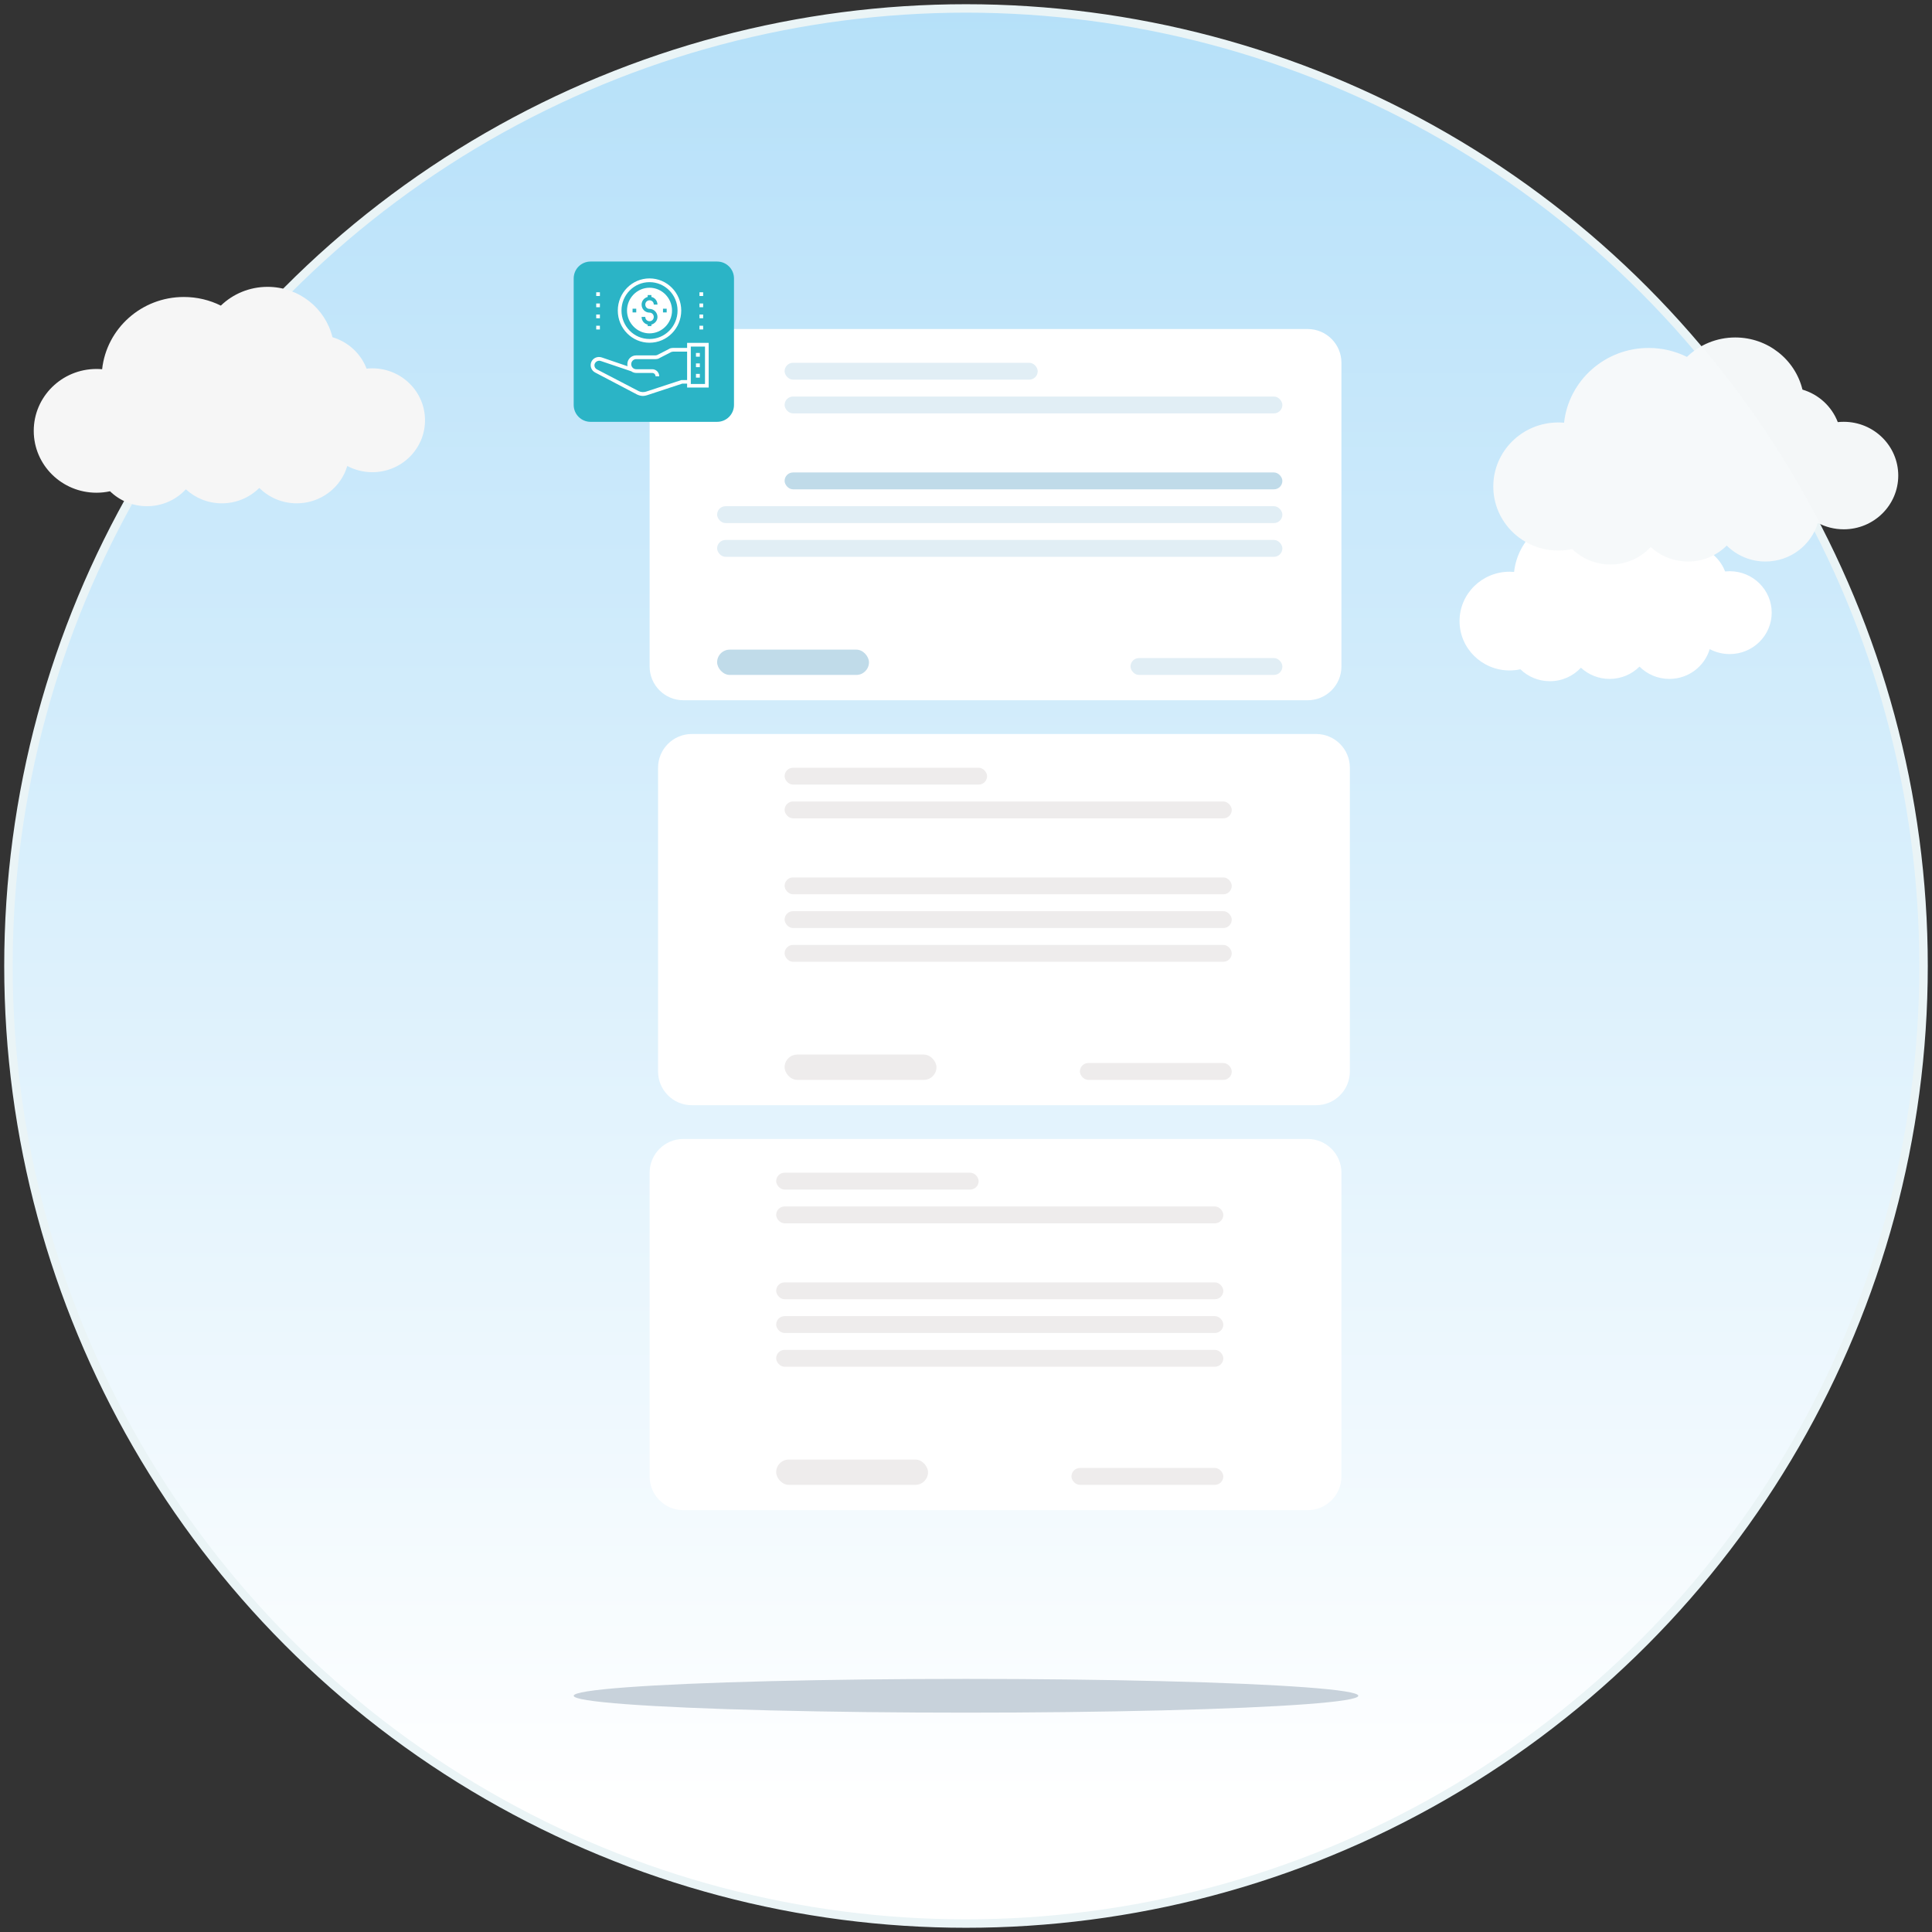 <?xml version="1.0" encoding="UTF-8"?>
<svg width="229px" height="229px" viewBox="0 0 229 229" version="1.1" xmlns="http://www.w3.org/2000/svg" xmlns:xlink="http://www.w3.org/1999/xlink">
    <rect x="0" y="0" width="229" height="229" fill="#333333" stroke="none"/>
    <!-- Generator: Sketch 52.6 (67491) - http://www.bohemiancoding.com/sketch -->
    <title>emptyincome</title>
    <desc>Created with Sketch.</desc>
    <defs>
        <linearGradient x1="50%" y1="93.344%" x2="50%" y2="0%" id="linearGradient-1">
            <stop stop-color="#FFFFFF" offset="0%"></stop>
            <stop stop-color="#B5E0F9" offset="100%"></stop>
        </linearGradient>
    </defs>
    <g id="Empty-States" stroke="none" stroke-width="1" fill="none" fill-rule="evenodd">
        <g id="Artboard-3" transform="translate(-921, -317)">
            <g id="emptyincome" transform="translate(922, 318)">
                <circle id="Oval" stroke="#EAF4F6" fill="url(#linearGradient-1)" fill-rule="nonzero" cx="113.5" cy="113.5" r="113.5"></circle>
                <g id="EmptyContact" transform="translate(67, 30)">
                    <g id="Group-4">
                        <g id="Group-3" transform="translate(9, 8)">
                            <path d="M4,0 L13.123,0 L78,0 C80.209,-4.05812251e-16 82,1.791 82,4 L82,40 C82,42.209 80.209,44 78,44 L4,44 C1.791,44 2.705415e-16,42.209 0,40 L0,8.11 L0,4 C-2.705415e-16,1.791 1.791,4.05812251e-16 4,0 Z" id="Rectangle" fill="#FFFFFF" fill-rule="nonzero"></path>
                            <g id="Text" transform="translate(8, 4)">
                                <rect id="Name" fill="#E1EEF5" x="8" y="4" width="59" height="2" rx="1"></rect>
                                <rect id="Name" fill="#C0DBE9" x="8" y="13" width="59" height="2" rx="1"></rect>
                                <rect id="Name" fill="#E1EEF5" x="0" y="17" width="67" height="2" rx="1"></rect>
                                <rect id="Name" fill="#E1EEF5" x="0" y="21" width="67" height="2" rx="1"></rect>
                                <rect id="Name" fill="#C0DBE9" x="0" y="34" width="18" height="3" rx="1.5"></rect>
                                <rect id="Name" fill="#E1EEF5" x="49" y="35" width="18" height="2" rx="1"></rect>
                                <rect id="Name" fill="#E1EEF5" x="8" y="0" width="30" height="2" rx="1"></rect>
                            </g>
                        </g>
                        <g id="Group-3" transform="translate(10, 56)">
                            <path d="M4,0 L13.123,0 L78,0 C80.209,-4.05812251e-16 82,1.791 82,4 L82,40 C82,42.209 80.209,44 78,44 L4,44 C1.791,44 2.705415e-16,42.209 0,40 L0,8.11 L0,4 C-2.705415e-16,1.791 1.791,4.05812251e-16 4,0 Z" id="Rectangle" fill="#FFFFFF" fill-rule="nonzero"></path>
                            <g id="Text" transform="translate(15, 4)" fill="#EEECEC">
                                <rect id="Name" x="0" y="4" width="53" height="2" rx="1"></rect>
                                <rect id="Name" x="0" y="13" width="53" height="2" rx="1"></rect>
                                <rect id="Name" x="0" y="17" width="53" height="2" rx="1"></rect>
                                <rect id="Name" x="0" y="21" width="53" height="2" rx="1"></rect>
                                <rect id="Name" x="0" y="34" width="18" height="3" rx="1.5"></rect>
                                <rect id="Name" x="35" y="35" width="18" height="2" rx="1"></rect>
                                <rect id="Name" x="0" y="0" width="24" height="2" rx="1"></rect>
                            </g>
                        </g>
                        <g id="Group-3" transform="translate(9, 104)">
                            <path d="M4,0 L13.123,0 L78,0 C80.209,-4.05812251e-16 82,1.791 82,4 L82,40 C82,42.209 80.209,44 78,44 L4,44 C1.791,44 2.705415e-16,42.209 0,40 L0,8.11 L0,4 C-2.705415e-16,1.791 1.791,4.05812251e-16 4,0 Z" id="Rectangle" fill="#FFFFFF" fill-rule="nonzero"></path>
                            <g id="Text" transform="translate(15, 4)" fill="#EEECEC">
                                <rect id="Name" x="0" y="4" width="53" height="2" rx="1"></rect>
                                <rect id="Name" x="0" y="13" width="53" height="2" rx="1"></rect>
                                <rect id="Name" x="0" y="17" width="53" height="2" rx="1"></rect>
                                <rect id="Name" x="0" y="21" width="53" height="2" rx="1"></rect>
                                <rect id="Name" x="0" y="34" width="18" height="3" rx="1.5"></rect>
                                <rect id="Name" x="35" y="35" width="18" height="2" rx="1"></rect>
                                <rect id="Name" x="0" y="0" width="24" height="2" rx="1"></rect>
                            </g>
                        </g>
                        <g id="Group-11">
                            <path d="M2,0 L17,0 C18.105,-2.02906125e-16 19,0.895 19,2 L19,17 C19,18.105 18.105,19 17,19 L2,19 C0.895,19 1.3527075e-16,18.105 0,17 L0,2 C-1.3527075e-16,0.895 0.895,2.02906125e-16 2,0 Z" id="Rectangle-2" fill="#2BB4C6" fill-rule="nonzero"></path>
                            <g id="receipt_icon" transform="translate(2, 2)">
                                <polygon id="Rectangle-4" points="0 0 14 0 14 14 0 14"></polygon>
                                <g transform="translate(7, 7.5) scale(-1, 1) translate(-7, -7.5) " fill-rule="nonzero">
                                    <path d="M13.692,9.974 C13.567,9.71 13.304,9.545 13.002,9.545 C12.915,9.545 12.828,9.559 12.746,9.584 L9.254,10.773 L9.4,10.333 C9.409,10.303 9.409,10.222 9.409,10.164 C9.409,9.71 9.048,9.353 8.589,9.353 L6.317,9.353 C6.207,9.353 6.089,9.318 6.027,9.297 L6.011,9.293 L4.5,8.514 L4.493,8.507 C4.4,8.479 4.306,8.468 4.198,8.468 L2.331,8.468 L2.331,8.463 L2.329,8.463 L2.329,12.249 L2.331,12.249 L2.331,12.236 L3.163,12.236 L7.368,13.619 C7.496,13.656 7.656,13.698 7.782,13.698 C7.983,13.698 8.207,13.642 8.399,13.545 L13.34,10.952 C13.706,10.769 13.859,10.347 13.692,9.974 Z" id="Shape"></path>
                                    <polygon id="Rectangle-path" points="0.219 7.86 2.34 7.86 2.34 12.713 0.219 12.713"></polygon>
                                    <g id="Group" transform="translate(1.025, 8.818)" fill="#FFFFFF">
                                        <polygon id="Rectangle-path" points="0.024 0.018 0.483 0.018 0.483 0.46 0.024 0.46"></polygon>
                                        <polygon id="Rectangle-path" points="0.024 1.258 0.483 1.258 0.483 1.7 0.024 1.7"></polygon>
                                        <polygon id="Rectangle-path" points="0.024 2.5 0.483 2.5 0.483 2.942 0.024 2.942"></polygon>
                                    </g>
                                    <g id="Group" transform="translate(0.636, 1.613)" fill="#FFFFFF">
                                        <path d="M12.258,1.36 L12.695,1.36 L12.695,1.802 L12.258,1.802 L12.258,1.36 Z M12.258,0.03 L12.695,0.03 L12.695,0.472 L12.258,0.472 L12.258,0.03 Z M12.258,2.667 L12.695,2.667 L12.695,3.109 L12.258,3.109 L12.258,2.667 Z M12.258,3.997 L12.695,3.997 L12.695,4.439 L12.258,4.439 L12.258,3.997 Z M0.02,1.36 L0.456,1.36 L0.456,1.802 L0.02,1.802 L0.02,1.36 Z M0.02,0.03 L0.456,0.03 L0.456,0.472 L0.02,0.472 L0.02,0.03 Z M0.02,2.667 L0.456,2.667 L0.456,3.109 L0.02,3.109 L0.02,2.667 Z M0.02,3.997 L0.456,3.997 L0.456,4.439 L0.02,4.439 L0.02,3.997 Z" id="Combined-Shape"></path>
                                    </g>
                                    <g id="Group" transform="translate(0, 7.635)" fill="#FFFFFF">
                                        <path d="M13.9,2.241 C13.681,1.775 13.158,1.576 12.678,1.731 L9.617,2.774 C9.64,2.707 9.64,2.619 9.64,2.531 C9.64,1.954 9.181,1.49 8.591,1.49 L6.319,1.49 C6.253,1.49 6.166,1.467 6.1,1.446 L4.635,0.693 L4.612,0.67 C4.482,0.626 4.349,0.603 4.196,0.603 L2.557,0.603 L2.557,0.005 L0,0.005 L0,5.3 L2.557,5.3 L2.557,4.834 L3.127,4.834 L7.3,6.208 C7.453,6.253 7.627,6.297 7.78,6.297 C8.02,6.297 8.283,6.229 8.502,6.12 L13.441,3.527 C13.921,3.284 14.117,2.728 13.9,2.241 Z M2.121,4.834 L2.121,4.878 L0.437,4.878 L0.437,0.445 L2.119,0.445 L2.119,4.834 L2.121,4.834 L2.121,4.834 Z M13.244,3.15 L8.305,5.72 C8.043,5.852 7.716,5.875 7.43,5.787 L3.234,4.413 L2.557,4.413 L2.557,1.045 L4.196,1.045 C4.283,1.045 4.372,1.069 4.436,1.089 L5.901,1.843 L5.924,1.866 C6.054,1.91 6.164,1.933 6.296,1.933 L8.591,1.933 C8.918,1.933 9.181,2.202 9.181,2.531 C9.181,2.86 8.916,3.129 8.591,3.129 L6.69,3.129 C6.23,3.129 5.86,3.506 5.86,3.97 L6.296,3.97 C6.296,3.747 6.47,3.571 6.69,3.571 L8.568,3.571 C8.788,3.571 9.005,3.504 9.181,3.372 L12.787,2.153 C13.05,2.065 13.356,2.176 13.487,2.44 C13.615,2.684 13.507,3.017 13.244,3.15 Z" id="Shape"></path>
                                    </g>
                                    <g id="Group-6" transform="translate(3.253, 0)">
                                        <ellipse id="Oval" cx="3.76" cy="3.812" rx="3.54" ry="3.59"></ellipse>
                                        <path d="M3.76,7.624 C1.682,7.624 0,5.916 0,3.812 C0,1.708 1.682,0 3.76,0 C5.837,0 7.519,1.706 7.519,3.812 C7.519,5.918 5.835,7.624 3.76,7.624 Z M3.76,0.443 C1.924,0.443 0.437,1.949 0.437,3.812 C0.437,5.675 1.922,7.181 3.76,7.181 C5.597,7.181 7.083,5.675 7.083,3.812 C7.083,1.949 5.595,0.443 3.76,0.443 Z" id="SVGCleanerId_0" fill="#FFFFFF"></path>
                                        <path d="M3.76,6.514 C2.295,6.514 1.092,5.295 1.092,3.81 C1.092,2.324 2.295,1.105 3.76,1.105 C5.225,1.105 6.427,2.324 6.427,3.81 C6.427,5.295 5.222,6.514 3.76,6.514 Z" id="SVGCleanerId_1" fill="#FFFFFF"></path>
                                        <polygon id="Rectangle-path" fill="#2BB4C6" points="5.332 3.59 5.769 3.59 5.769 4.032 5.332 4.032"></polygon>
                                        <polygon id="Rectangle-path" fill="#2BB4C6" points="1.726 3.59 2.162 3.59 2.162 4.032 1.726 4.032"></polygon>
                                        <path d="M3.76,3.613 C3.476,3.613 3.257,3.39 3.257,3.103 C3.257,2.816 3.476,2.593 3.76,2.593 C4.043,2.593 4.262,2.816 4.262,3.103 L4.699,3.103 C4.699,2.66 4.393,2.283 3.977,2.195 L3.977,1.972 L3.54,1.972 L3.54,2.195 C3.124,2.306 2.818,2.66 2.818,3.103 C2.818,3.634 3.234,4.055 3.757,4.055 C4.041,4.055 4.26,4.278 4.26,4.565 C4.26,4.853 4.041,5.075 3.757,5.075 C3.474,5.075 3.255,4.853 3.255,4.565 L2.818,4.565 C2.818,5.008 3.124,5.386 3.54,5.474 L3.54,5.65 L3.977,5.65 L3.977,5.474 C4.393,5.362 4.699,5.008 4.699,4.565 C4.699,4.032 4.262,3.613 3.76,3.613 Z" id="Shape" fill="#2BB4C6" transform="translate(3.758, 3.811) scale(-1, 1) translate(-3.758, -3.811) "></path>
                                    </g>
                                </g>
                            </g>
                        </g>
                    </g>
                    <ellipse id="Oval-3" fill="#C8D2DB" fill-rule="nonzero" cx="46.5" cy="170" rx="46.5" ry="2"></ellipse>
                </g>
                <path d="M20.791,34.201 C22.371,34.201 23.858,34.57 25.177,35.225 C26.601,33.85 28.557,33 30.711,33 C34.443,33 37.571,35.544 38.407,38.971 C40.273,39.523 41.769,40.912 42.451,42.693 C42.677,42.67 42.904,42.659 43.134,42.659 C46.581,42.659 49.377,45.415 49.377,48.815 C49.377,52.214 46.581,54.97 43.134,54.97 C42.06,54.97 41.047,54.702 40.165,54.232 C39.408,56.79 37.011,58.659 34.17,58.659 C32.437,58.659 30.867,57.961 29.735,56.833 C28.602,57.961 27.034,58.659 25.297,58.659 C23.65,58.659 22.147,58.028 21.031,56.997 C19.889,58.228 18.249,59 16.422,59 C14.714,59 13.168,58.327 12.041,57.23 C11.525,57.342 10.989,57.402 10.439,57.402 C6.329,57.402 3,54.118 3,50.068 C3,46.017 6.329,42.734 10.439,42.734 C10.663,42.734 10.883,42.745 11.105,42.765 C11.632,37.949 15.769,34.201 20.791,34.201 Z" id="Shape-Copy" fill="#F6F6F6" fill-rule="nonzero"></path>
                <path d="M186.194,59.958 C187.454,59.958 188.641,60.252 189.693,60.775 C190.83,59.678 192.39,59 194.109,59 C197.086,59 199.582,61.03 200.248,63.764 C201.737,64.204 202.931,65.312 203.475,66.733 C203.655,66.715 203.836,66.706 204.019,66.706 C206.77,66.706 209,68.905 209,71.618 C209,74.329 206.77,76.528 204.019,76.528 C203.162,76.528 202.354,76.314 201.651,75.939 C201.047,77.98 199.135,79.471 196.868,79.471 C195.485,79.471 194.232,78.914 193.33,78.014 C192.426,78.914 191.174,79.471 189.789,79.471 C188.475,79.471 187.276,78.967 186.386,78.145 C185.474,79.127 184.166,79.743 182.709,79.743 C181.345,79.743 180.112,79.207 179.213,78.331 C178.801,78.421 178.374,78.468 177.935,78.468 C174.656,78.468 172,75.848 172,72.617 C172,69.385 174.656,66.766 177.935,66.766 C178.113,66.766 178.289,66.775 178.466,66.79 C178.887,62.948 182.187,59.958 186.194,59.958 Z" id="Shape-Copy" fill="#FFFFFF" fill-rule="nonzero"></path>
                <path d="M194.414,40.243 C196.049,40.243 197.589,40.625 198.954,41.303 C200.427,39.879 202.452,39 204.681,39 C208.544,39 211.782,41.633 212.646,45.18 C214.578,45.751 216.126,47.189 216.832,49.033 C217.066,49.008 217.301,48.997 217.539,48.997 C221.107,48.997 224,51.849 224,55.369 C224,58.886 221.107,61.739 217.539,61.739 C216.427,61.739 215.379,61.462 214.466,60.975 C213.683,63.623 211.202,65.557 208.261,65.557 C206.468,65.557 204.842,64.834 203.671,63.667 C202.499,64.834 200.875,65.557 199.077,65.557 C197.372,65.557 195.817,64.904 194.662,63.837 C193.48,65.111 191.782,65.91 189.892,65.91 C188.124,65.91 186.523,65.214 185.357,64.078 C184.823,64.194 184.268,64.256 183.7,64.256 C179.446,64.256 176,60.857 176,56.666 C176,52.472 179.446,49.075 183.7,49.075 C183.931,49.075 184.159,49.086 184.388,49.106 C184.934,44.122 189.216,40.243 194.414,40.243 Z" id="Shape-Copy" fill="#F6F9FA" fill-rule="nonzero" opacity="0.991"></path>
            </g>
        </g>
    </g>
</svg>